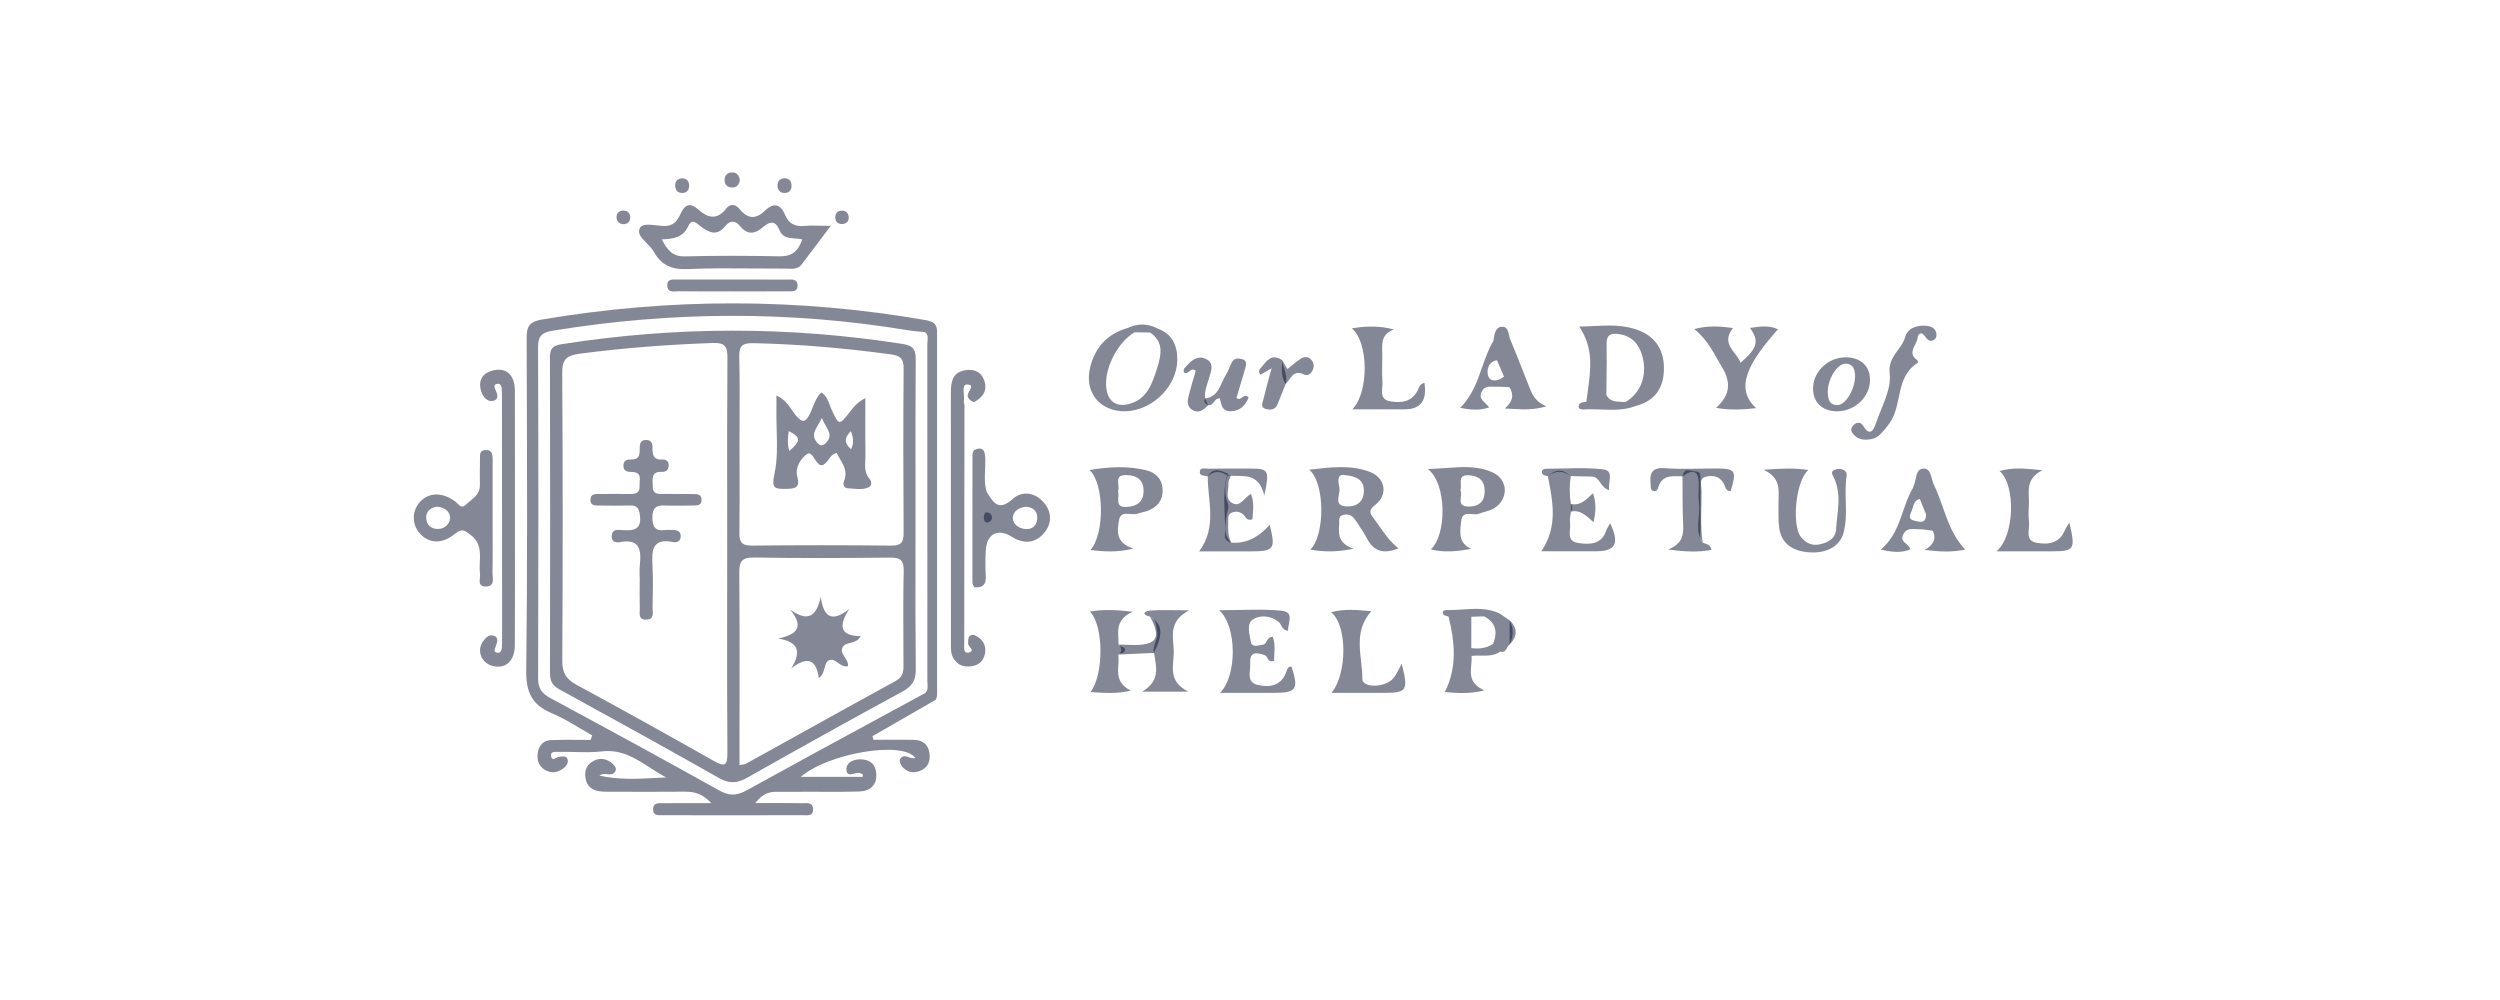 <svg width="145" height="58" viewBox="0 0 145 58" fill="none" xmlns="http://www.w3.org/2000/svg">
<path d="M29.866 30.01C29.866 32.482 29.874 34.953 29.86 37.425C29.854 38.359 29.304 38.831 28.538 38.615C27.912 38.438 27.643 37.734 28.007 37.212C28.152 37.004 28.35 36.792 28.614 36.864C28.952 36.958 28.838 37.247 28.758 37.474C28.706 37.62 28.596 37.793 28.8 37.851C29.043 37.918 29.105 37.708 29.112 37.51C29.122 37.171 29.123 36.831 29.123 36.491C29.121 32.042 29.117 27.593 29.114 23.143C29.114 22.927 29.114 22.71 29.096 22.495C29.085 22.367 29.016 22.247 28.868 22.258C28.65 22.276 28.649 22.405 28.726 22.578C28.837 22.831 28.979 23.165 28.596 23.249C28.264 23.322 28.021 23.026 27.918 22.724C27.728 22.173 27.912 21.71 28.461 21.524C29.003 21.34 29.539 21.442 29.769 22.054C29.874 22.331 29.863 22.659 29.863 22.965C29.87 25.313 29.867 27.662 29.867 30.01H29.866Z" fill="#08102E" fill-opacity="0.5"/>
<path d="M70.716 35.393C72.039 35.393 73.204 35.307 74.349 35.424C75.106 35.501 74.681 36.144 74.711 36.589C74.325 36.54 74.34 36.207 74.156 36.063C73.693 35.701 73.094 35.658 72.677 35.921C72.272 36.176 72.478 36.79 72.548 37.221C72.608 37.587 72.992 37.426 73.252 37.39C73.513 37.352 73.452 36.934 73.819 36.937C73.998 37.405 73.891 37.877 73.898 38.332C73.498 38.452 73.552 38.074 73.369 38.007C72.913 37.841 72.467 37.756 72.514 38.468C72.544 38.918 72.253 39.561 72.946 39.724C73.603 39.879 74.261 39.806 74.582 39.04C74.647 38.884 74.65 38.66 74.904 38.656C75.337 39.973 75.199 40.185 73.904 40.186C72.898 40.186 71.89 40.186 70.763 40.186C71.756 39.2 71.755 36.334 70.714 35.394L70.716 35.393Z" fill="#08102E" fill-opacity="0.5"/>
<path d="M98.266 19.088C99.071 18.869 99.754 18.922 100.513 19.026C99.782 19.951 100.71 20.386 100.952 21.039C101.932 20.2 102.052 19.781 101.498 19.019C102.063 18.94 102.581 18.847 103.121 19.099C101.507 20.921 100.53 22.472 101.855 23.672C101.069 23.761 100.33 23.796 99.532 23.656C100.331 22.933 100.432 22.212 99.876 21.293C99.42 20.54 99.067 19.717 98.266 19.088Z" fill="#08102E" fill-opacity="0.5"/>
<path d="M102.287 27.245C103.309 27.179 104.057 27.125 104.884 27.263C104.151 27.883 103.91 30.423 104.448 31.136C104.708 31.48 105.07 31.66 105.503 31.581C105.987 31.492 106.455 31.25 106.488 30.733C106.555 29.685 106.859 28.607 106.31 27.597C106.169 27.337 106.337 27.264 106.493 27.22C106.809 27.132 107.15 27.298 107.105 27.584C106.934 28.689 107.217 29.818 106.925 30.901C106.71 31.699 105.927 32.108 104.921 32.034C103.934 31.961 103.328 31.501 103.2 30.652C103.131 30.198 103.162 29.729 103.153 29.266C103.138 28.543 103.374 27.748 102.287 27.245Z" fill="#08102E" fill-opacity="0.5"/>
<path d="M120.021 30.31C120.391 31.876 120.32 31.976 118.985 31.977C117.983 31.977 116.981 31.977 115.797 31.977C116.865 31.076 116.913 28.111 115.976 27.322C116.765 27.093 117.486 27.173 118.457 27.275C117.429 27.791 117.707 28.567 117.676 29.257C117.661 29.595 117.636 29.939 117.683 30.272C117.745 30.707 117.396 31.359 118.143 31.486C118.808 31.6 119.455 31.511 119.762 30.752C119.806 30.643 119.882 30.546 120.02 30.311L120.021 30.31Z" fill="#08102E" fill-opacity="0.5"/>
<path d="M81.3 38.494C81.693 40.068 81.609 40.185 80.235 40.186C79.253 40.186 78.27 40.186 77.225 40.186C78.154 39.077 78.146 36.234 77.202 35.509C78.002 35.292 78.74 35.384 79.539 35.448C78.431 36.677 79.024 38.078 79.015 39.38C79.011 39.914 80.353 39.899 80.82 39.333C80.992 39.126 81.094 38.862 81.301 38.494H81.3Z" fill="#08102E" fill-opacity="0.5"/>
<path d="M91.114 29.674C91.094 29.888 91.031 30.108 91.061 30.314C91.126 30.75 90.798 31.4 91.564 31.5C92.219 31.587 92.891 31.587 93.163 30.77C93.208 30.635 93.3 30.514 93.391 30.349C93.947 31.546 93.706 31.974 92.538 31.975C91.498 31.976 90.458 31.975 89.394 31.975C90.384 30.519 90.054 29.066 89.776 27.618C90.227 27.197 90.642 27.195 91.107 27.611C91.022 28.15 91.021 28.689 91.11 29.227C91.213 29.374 91.213 29.522 91.115 29.673L91.114 29.674Z" fill="#08102E" fill-opacity="0.5"/>
<path d="M82.615 22.203C82.781 23.228 82.399 23.74 81.471 23.74C80.502 23.74 79.534 23.74 78.435 23.74C79.406 22.762 79.387 19.845 78.405 19.046C79.283 18.898 80.032 18.894 80.848 19.109C80.067 19.387 80.163 19.995 80.171 20.572C80.178 21.095 80.145 21.62 80.181 22.141C80.21 22.561 79.955 23.164 80.633 23.278C81.254 23.382 81.882 23.325 82.226 22.643C82.304 22.488 82.323 22.282 82.617 22.202L82.615 22.203Z" fill="#08102E" fill-opacity="0.5"/>
<path d="M108.263 25.501C108.007 25.508 107.774 25.456 107.578 25.273C107.405 25.111 107.283 24.928 107.455 24.712C107.644 24.478 107.905 24.433 108.07 24.705C108.431 25.301 108.648 25.006 108.788 24.591C109.109 23.625 109.709 22.609 109.602 21.68C109.485 20.655 110.302 20.291 110.502 19.542C110.639 19.031 111.23 18.814 111.816 18.907C112.037 18.942 112.23 19.042 112.297 19.286C112.341 19.449 112.313 19.616 112.177 19.703C111.937 19.858 111.785 19.709 111.649 19.509C111.451 19.215 111.251 19.325 111.222 19.593C111.177 20.017 110.59 20.445 111.193 20.885C111.229 20.911 111.249 21.031 111.236 21.039C109.927 21.841 110.35 23.443 109.619 24.508C109.445 24.759 109.246 24.998 109.029 25.213C108.825 25.415 108.55 25.488 108.262 25.501H108.263Z" fill="#08102E" fill-opacity="0.5"/>
<path d="M71.414 31.473C72.233 31.543 72.975 31.198 73.641 30.439C73.998 31.846 73.903 31.978 72.529 31.98C71.553 31.98 70.577 31.98 69.551 31.98C70.611 30.547 70.042 29.059 70.05 27.633C70.373 27.074 70.802 27.296 71.227 27.471C71.066 28.033 70.978 28.607 71.202 29.161C71.312 29.43 71.175 29.618 71.15 29.845C71.088 30.401 70.897 31.002 71.414 31.472V31.473Z" fill="#08102E" fill-opacity="0.5"/>
<path d="M64.859 37.963C64.965 38.668 64.503 39.521 65.588 40.057C64.703 40.264 63.991 40.18 63.253 40.141C64.026 39.1 64.023 36.313 63.219 35.472C63.977 35.336 64.681 35.366 65.695 35.477C64.612 35.98 64.883 36.72 64.876 37.383C64.946 37.556 65.25 37.48 65.251 37.688C65.251 37.918 64.976 37.848 64.859 37.964V37.963Z" fill="#08102E" fill-opacity="0.5"/>
<path d="M66.698 35.762C66.156 35.635 66.389 35.44 66.704 35.414C67.345 35.361 67.994 35.398 68.971 35.398C67.737 36.047 68.056 36.956 68.079 37.746C68.103 38.539 67.666 39.492 68.924 40.115H66.246C67.314 39.491 67.067 38.669 66.931 37.87C66.825 37.425 67.212 37.056 67.108 36.594C67.036 36.271 67.083 35.921 66.699 35.761L66.698 35.762Z" fill="#08102E" fill-opacity="0.5"/>
<path d="M98.758 31.475C98.941 31.561 99.194 31.549 99.266 31.891C98.509 32.036 97.771 32.006 96.756 31.873C97.606 31.523 97.652 31 97.623 30.405C97.576 29.481 97.594 28.553 97.585 27.627C97.674 27.067 98.1 27.345 98.373 27.348C98.662 27.35 98.626 27.635 98.626 27.844C98.627 28.762 98.614 29.681 98.634 30.599C98.64 30.891 98.51 31.213 98.757 31.474L98.758 31.475Z" fill="#08102E" fill-opacity="0.5"/>
<path d="M42.416 16.899C41.396 16.899 40.375 16.906 39.355 16.894C39.102 16.892 38.736 17.003 38.705 16.584C38.673 16.152 39.032 16.214 39.297 16.214C41.43 16.209 43.565 16.209 45.698 16.215C45.932 16.215 46.24 16.17 46.258 16.529C46.278 16.965 45.923 16.893 45.662 16.895C44.58 16.905 43.498 16.899 42.415 16.9L42.416 16.899Z" fill="#08102E" fill-opacity="0.5"/>
<path d="M69.897 23.111C70.706 23.011 70.771 22.256 71.103 21.74C71.252 21.51 71.322 21.232 71.459 20.994C71.585 20.773 71.814 20.77 72.033 20.827C72.331 20.904 72.29 21.132 72.229 21.346C72.061 21.931 71.884 22.513 71.715 23.08C72.016 23.317 72.109 22.74 72.421 23.056C72.236 23.503 71.939 23.84 71.379 23.852C70.876 23.864 70.833 23.458 70.753 23.103C70.424 23.08 70.401 23.55 70.07 23.503C69.904 23.42 69.783 23.317 69.898 23.111H69.897Z" fill="#08102E" fill-opacity="0.5"/>
<path d="M98.757 31.475C98.255 30.757 98.637 29.951 98.536 29.191C98.488 28.833 98.524 28.463 98.528 28.097C98.537 27.293 98.2 27.182 97.584 27.627C96.992 27.61 96.371 27.527 96.167 28.313C96.136 28.434 96.037 28.519 95.887 28.473C95.73 28.426 95.753 28.285 95.742 28.172C95.677 27.561 95.704 27.089 96.57 27.155C97.554 27.229 98.548 27.171 99.538 27.172C100.664 27.173 100.739 27.291 100.378 28.485C100.078 28.495 100.077 28.221 99.983 28.051C99.746 27.622 99.355 27.548 98.947 27.648C98.516 27.753 98.685 28.157 98.69 28.429C98.703 29.444 98.595 30.462 98.757 31.474V31.475Z" fill="#08102E" fill-opacity="0.5"/>
<path d="M69.897 23.111C69.955 23.242 70.012 23.372 70.07 23.503C69.803 23.785 69.499 24.02 69.117 23.749C68.78 23.509 68.899 23.139 68.98 22.813C69.091 22.372 69.23 21.936 69.354 21.507C69.038 21.255 68.945 21.767 68.679 21.61C68.58 21.407 68.769 21.288 68.875 21.168C69.18 20.818 69.569 20.594 70.011 20.86C70.418 21.103 70.246 21.497 70.147 21.856C70.033 22.267 69.844 22.666 69.895 23.111H69.897Z" fill="#08102E" fill-opacity="0.5"/>
<path d="M74.567 22.273C74.409 22.669 74.255 23.066 74.092 23.459C73.954 23.788 73.665 23.794 73.393 23.711C73.088 23.618 73.231 23.357 73.275 23.171C73.406 22.62 73.561 22.074 73.751 21.363C73.421 21.554 73.26 21.647 73.108 21.734C72.977 21.574 73.032 21.453 73.108 21.364C73.437 20.98 73.721 20.462 74.362 20.884C74.413 21.349 74.709 21.779 74.566 22.273H74.567Z" fill="#08102E" fill-opacity="0.5"/>
<path d="M71.413 31.473C71.218 31.421 71.032 31.295 71.043 31.106C71.113 29.93 70.848 28.742 71.172 27.576C71.247 27.526 71.318 27.533 71.383 27.595C71.336 27.74 71.24 27.888 71.25 28.027C71.28 28.41 71.037 28.892 71.429 29.152C71.918 29.476 72.143 28.873 72.556 28.643C72.77 29.189 72.665 29.668 72.641 30.122C72.279 30.225 72.251 29.974 72.129 29.86C71.926 29.669 71.689 29.633 71.444 29.733C71.189 29.837 71.242 30.087 71.237 30.297C71.227 30.699 71.219 31.102 71.413 31.474V31.473Z" fill="#08102E" fill-opacity="0.5"/>
<path d="M71.383 27.595C71.313 27.589 71.243 27.583 71.173 27.576C70.784 27.307 70.408 27.297 70.05 27.633C69.881 27.582 69.603 27.614 69.59 27.413C69.567 27.068 69.891 27.189 70.069 27.186C70.899 27.168 71.73 27.175 72.561 27.177C73.577 27.18 73.641 27.274 73.329 28.742C73.01 27.407 72.143 27.637 71.383 27.594V27.595Z" fill="#08102E" fill-opacity="0.5"/>
<path d="M66.698 35.762C67.427 36.198 67.486 36.729 66.932 37.87C66.241 37.901 65.55 37.932 64.859 37.963C65.126 37.777 65.051 37.58 64.877 37.382C65.183 37.392 65.489 37.409 65.796 37.409C67.111 37.414 67.362 36.954 66.698 35.761V35.762Z" fill="#08102E" fill-opacity="0.5"/>
<path d="M91.107 27.612C90.662 27.286 90.219 27.28 89.776 27.619C89.629 27.584 89.443 27.572 89.427 27.387C89.414 27.252 89.545 27.187 89.68 27.187C90.789 27.187 91.908 27.093 93.001 27.226C93.621 27.302 93.269 27.949 93.323 28.424C92.809 28.294 92.81 27.641 92.307 27.639C91.907 27.636 91.507 27.621 91.107 27.612Z" fill="#08102E" fill-opacity="0.5"/>
<path d="M74.567 22.273C74.293 21.84 74.346 21.36 74.363 20.884C74.465 21.055 74.566 21.226 74.67 21.404C74.936 21.196 75.183 20.971 75.461 20.795C75.646 20.678 75.875 20.678 76.047 20.86C76.212 21.032 76.227 21.248 76.139 21.454C76.048 21.666 75.862 21.831 75.633 21.718C75 21.407 74.867 21.987 74.567 22.273Z" fill="#08102E" fill-opacity="0.5"/>
<path d="M91.114 29.674C91.112 29.526 91.111 29.378 91.108 29.228C91.647 29.351 91.991 28.997 92.392 28.603C92.592 29.195 92.561 29.675 92.422 30.285C91.996 29.896 91.645 29.551 91.114 29.674Z" fill="#08102E" fill-opacity="0.5"/>
<path d="M42.913 10.437C42.882 10.676 42.764 10.854 42.513 10.873C42.219 10.895 42.024 10.735 42.026 10.443C42.029 10.158 42.21 9.982 42.508 10.002C42.763 10.018 42.871 10.205 42.914 10.437H42.913Z" fill="#08102E" fill-opacity="0.5"/>
<path d="M39.972 10.749C39.972 10.997 39.853 11.174 39.607 11.19C39.312 11.21 39.155 11.027 39.16 10.738C39.165 10.486 39.324 10.346 39.572 10.345C39.827 10.345 39.955 10.499 39.973 10.747L39.972 10.749Z" fill="#08102E" fill-opacity="0.5"/>
<path d="M45.493 10.335C45.729 10.344 45.891 10.466 45.908 10.719C45.928 11.008 45.786 11.2 45.483 11.192C45.231 11.185 45.098 11.011 45.096 10.766C45.092 10.519 45.222 10.366 45.493 10.335Z" fill="#08102E" fill-opacity="0.5"/>
<path d="M36.224 13C35.953 13.011 35.79 12.89 35.763 12.65C35.735 12.411 35.858 12.241 36.111 12.215C36.358 12.191 36.523 12.321 36.55 12.562C36.576 12.803 36.45 12.959 36.222 13H36.224Z" fill="#08102E" fill-opacity="0.5"/>
<path d="M48.854 12.996C48.598 12.993 48.448 12.871 48.447 12.607C48.447 12.398 48.552 12.246 48.763 12.221C49.012 12.191 49.19 12.308 49.222 12.565C49.255 12.823 49.113 12.966 48.854 12.997V12.996Z" fill="#08102E" fill-opacity="0.5"/>
<path d="M87.559 37.38C87.559 36.913 87.559 36.446 87.559 35.978C88.036 36.445 88.016 36.913 87.559 37.38Z" fill="#08102E" fill-opacity="0.5"/>
<path fill-rule="evenodd" clip-rule="evenodd" d="M55.967 22.925C55.958 22.923 55.952 22.924 55.951 22.925C55.95 22.927 55.954 22.928 55.967 22.925Z" fill="#08102E" fill-opacity="0.5"/>
<path d="M55.936 25.817L55.939 23.513C55.935 23.485 55.928 23.456 55.922 23.427C55.908 23.365 55.894 23.302 55.904 23.244C55.923 23.135 55.913 22.994 55.902 22.855C55.88 22.569 55.859 22.29 56.093 22.3C56.424 22.314 56.338 22.471 56.237 22.654C56.162 22.791 56.079 22.942 56.154 23.061C56.247 23.207 56.345 23.277 56.491 23.322L56.488 23.326L56.493 23.324C57.018 23.041 57.3 22.639 57.073 22.033C56.895 21.555 56.495 21.401 56.022 21.468C55.191 21.585 55.15 22.211 55.15 22.862C55.151 25.257 55.151 27.652 55.151 30.047C55.151 32.442 55.151 34.837 55.153 37.232C55.153 37.275 55.152 37.317 55.152 37.359C55.148 37.653 55.144 37.946 55.323 38.218C55.581 38.61 55.946 38.707 56.373 38.638C56.782 38.572 57.048 38.324 57.125 37.918C57.2 37.523 57.078 37.182 56.731 36.952C56.577 36.849 56.377 36.744 56.228 36.907C56.156 36.986 56.154 37.142 56.152 37.276C56.152 37.296 56.152 37.314 56.151 37.332C56.15 37.398 56.206 37.468 56.262 37.537C56.356 37.655 56.447 37.767 56.224 37.836C55.902 37.935 55.913 37.648 55.922 37.424C55.924 37.389 55.925 37.355 55.925 37.325C55.926 33.489 55.931 29.653 55.936 25.817Z" fill="#08102E" fill-opacity="0.5"/>
<path d="M57.19 29.707C57.415 29.735 57.522 29.829 57.534 29.997C57.545 30.174 57.43 30.282 57.271 30.303C57.121 30.322 57.075 30.19 57.064 30.068C57.05 29.916 57.08 29.779 57.19 29.707Z" fill="#08102E" fill-opacity="0.5"/>
<path fill-rule="evenodd" clip-rule="evenodd" d="M92.012 23.303C92.036 23.085 92.066 22.867 92.096 22.648C92.265 21.422 92.436 20.181 91.595 18.941C91.858 18.938 92.124 18.925 92.389 18.912C93.3 18.867 94.219 18.821 95.108 19.186C96.062 19.578 96.519 20.361 96.508 21.389C96.497 22.497 95.997 23.254 94.882 23.54L94.879 23.54L94.882 23.541C94.225 23.802 93.548 23.777 92.871 23.752H92.871H92.871H92.871C92.541 23.739 92.212 23.727 91.885 23.748C91.74 23.757 91.528 23.742 91.564 23.541C91.599 23.34 91.813 23.321 91.995 23.306L92.012 23.304V23.303ZM92.921 23.582C92.887 23.588 92.852 23.595 92.817 23.602C92.854 23.601 92.889 23.595 92.921 23.582ZM93.981 23.304C94.075 23.309 94.169 23.314 94.259 23.328L94.26 23.327C95.191 22.8 95.581 21.701 95.232 20.569C95.023 19.892 94.597 19.468 93.861 19.372C93.391 19.311 93.174 19.441 93.183 19.951C93.196 20.645 93.187 21.338 93.179 22.032C93.175 22.324 93.171 22.617 93.169 22.909C93.352 23.269 93.666 23.287 93.981 23.304Z" fill="#08102E" fill-opacity="0.5"/>
<path fill-rule="evenodd" clip-rule="evenodd" d="M111.85 30.747C111.933 30.76 112.017 30.772 112.1 30.781L112.103 30.784C112.304 31.212 112.196 31.566 111.636 31.895C112.53 32.004 113.216 32.037 113.981 31.876C113.292 31.152 112.987 30.284 112.685 29.426L112.685 29.426C112.53 28.987 112.376 28.55 112.172 28.136C112.122 28.033 112.088 27.907 112.054 27.78C111.973 27.481 111.892 27.18 111.591 27.177C111.236 27.174 111.172 27.476 111.107 27.78C111.076 27.924 111.045 28.069 110.984 28.182C110.975 28.199 110.974 28.22 110.973 28.241L110.973 28.241C110.972 28.252 110.972 28.263 110.97 28.273V28.272C110.707 28.698 110.545 29.172 110.38 29.651C110.107 30.446 109.83 31.254 109.084 31.876C109.754 32.027 110.27 32.081 110.8 31.863C110.768 31.724 110.661 31.633 110.557 31.545C110.397 31.409 110.245 31.28 110.39 30.992C110.56 30.655 110.825 30.672 111.086 30.689L111.086 30.689L111.086 30.689C111.151 30.693 111.216 30.697 111.279 30.696C111.469 30.692 111.66 30.72 111.85 30.747L111.85 30.747ZM111.081 30.21C111.35 30.281 111.719 30.379 111.711 29.833L111.71 29.831C111.589 29.534 111.468 29.236 111.348 28.937C111.071 28.997 111.007 29.216 110.945 29.425C110.93 29.478 110.914 29.53 110.896 29.579C110.885 29.607 110.872 29.637 110.859 29.669C110.775 29.864 110.669 30.111 110.989 30.187C111.018 30.193 111.049 30.201 111.081 30.21Z" fill="#08102E" fill-opacity="0.5"/>
<path fill-rule="evenodd" clip-rule="evenodd" d="M86.956 35.569L86.954 35.568C86.248 35.251 85.518 35.3 84.788 35.351C84.48 35.372 84.173 35.393 83.867 35.386C83.747 35.384 83.617 35.496 83.71 35.631C83.747 35.684 83.828 35.706 83.909 35.729L83.91 35.729C83.947 35.74 83.984 35.75 84.017 35.763C84.378 37.23 84.532 38.682 83.801 40.137L83.819 40.138C84.458 40.197 85.18 40.262 86.101 40.044C85.228 39.663 85.281 39.096 85.333 38.546C85.349 38.374 85.365 38.204 85.353 38.041L85.354 38.04L85.354 38.041C85.532 38.018 85.714 38.021 85.896 38.024C86.28 38.031 86.663 38.038 87.01 37.797L87.014 37.795C87.249 37.858 87.328 37.717 87.408 37.576C87.45 37.501 87.492 37.426 87.557 37.382C87.793 36.914 87.798 36.446 87.557 35.979C87.356 35.842 87.156 35.705 86.955 35.568L86.956 35.569ZM85.335 37.589C85.782 37.653 86.206 37.595 86.596 37.353C86.873 36.671 86.776 36.112 86.073 35.747C85.948 35.751 85.823 35.756 85.698 35.76C85.578 35.764 85.457 35.769 85.337 35.773C85.337 36.075 85.337 36.378 85.336 36.681C85.335 36.983 85.335 37.286 85.335 37.589Z" fill="#08102E" fill-opacity="0.5"/>
<path fill-rule="evenodd" clip-rule="evenodd" d="M87.312 22.443C87.388 22.447 87.464 22.452 87.54 22.455C87.823 22.882 87.757 23.282 87.276 23.695C87.44 23.7 87.598 23.709 87.753 23.717C88.388 23.752 88.967 23.783 89.692 23.564C89.028 23.3 88.856 22.854 88.688 22.422C88.669 22.371 88.649 22.32 88.629 22.27C88.506 21.966 88.386 21.661 88.266 21.357C88.048 20.802 87.83 20.248 87.598 19.7C87.566 19.626 87.546 19.537 87.526 19.446C87.467 19.187 87.405 18.916 87.075 18.954C86.729 18.994 86.672 19.387 86.626 19.714L86.617 19.774C86.331 20.249 86.149 20.772 85.964 21.301C85.677 22.126 85.385 22.965 84.688 23.655C85.308 23.774 85.803 23.817 86.371 23.631C86.304 23.534 86.22 23.455 86.141 23.379C85.951 23.2 85.788 23.044 85.928 22.74C86.082 22.407 86.343 22.418 86.603 22.428C86.672 22.431 86.74 22.434 86.806 22.431C86.973 22.423 87.143 22.433 87.312 22.443ZM86.326 21.838C86.464 22.177 86.921 22.105 87.233 21.839C87.165 21.681 87.097 21.524 87.029 21.366C86.961 21.208 86.892 21.05 86.824 20.892C86.262 21 86.214 21.559 86.326 21.838Z" fill="#08102E" fill-opacity="0.5"/>
<path fill-rule="evenodd" clip-rule="evenodd" d="M65.807 19.271L65.807 19.272L65.865 19.273C65.994 19.274 66.124 19.276 66.253 19.278C66.384 19.28 66.515 19.282 66.646 19.283L66.699 19.284L66.7 19.284C67.528 19.833 67.347 20.603 67.115 21.348C66.83 22.266 66.508 23.209 65.407 23.449C64.723 23.597 64.276 23.27 64.171 22.552C64.009 21.438 64.794 19.868 65.807 19.271ZM65.384 19.032L65.383 19.032C64.204 19.369 63.499 20.177 63.224 21.33C62.908 22.655 63.676 23.717 64.968 23.842C66.632 24.003 68.292 22.501 68.283 20.835C68.278 19.994 67.963 19.346 67.116 19.046V19.047L67.113 19.045L67.115 19.045C66.539 18.742 65.962 18.76 65.382 19.031L65.384 19.032ZM106.579 23.855C105.707 23.87 105.148 23.343 105.158 22.515C105.168 21.549 106.024 20.734 107.036 20.725C107.879 20.717 108.43 21.199 108.46 21.969C108.498 22.968 107.631 23.836 106.579 23.855ZM85.333 31.837C84.522 31.974 83.779 32.066 82.989 31.862C83.915 31.042 83.926 28.028 82.811 27.202C83.168 27.193 83.51 27.169 83.842 27.145L83.842 27.145C84.834 27.073 85.723 27.01 86.583 27.405C87.492 27.823 87.504 28.969 86.646 29.487C86.492 29.579 86.314 29.63 86.135 29.681L86.135 29.681L86.135 29.681L86.135 29.681L86.135 29.681L86.135 29.681L86.135 29.681L86.135 29.681C86.016 29.715 85.897 29.748 85.784 29.795C85.668 29.843 85.522 29.829 85.376 29.817C85.085 29.79 84.795 29.765 84.748 30.226C84.743 30.269 84.738 30.312 84.733 30.356C84.671 30.909 84.604 31.506 85.334 31.837H85.333ZM78.513 31.822L78.511 31.823C77.623 31.527 77.622 30.986 77.674 30.428C77.679 30.381 77.677 30.331 77.675 30.28C77.668 30.114 77.661 29.944 77.874 29.875C78.173 29.779 78.427 29.887 78.599 30.144C78.641 30.208 78.684 30.272 78.727 30.335C78.926 30.63 79.124 30.925 79.287 31.238C79.687 32.007 80.266 32.139 81.119 31.806C80.638 31.436 80.329 30.991 80.026 30.554C79.926 30.41 79.826 30.266 79.721 30.127L79.692 30.088C79.463 29.786 79.334 29.616 79.774 29.274C80.522 28.692 80.35 27.709 79.449 27.368C78.357 26.955 77.222 27.09 75.969 27.239L75.933 27.243C76.865 28.007 76.856 31.058 75.998 31.878C76.79 32.014 77.518 32.03 78.511 31.823L78.513 31.823V31.822ZM63.194 27.259L63.192 27.259L63.193 27.258L63.194 27.259ZM63.194 27.259C64.343 27.07 65.435 27.012 66.509 27.283C67.037 27.417 67.418 27.791 67.433 28.413C67.448 29.022 67.129 29.393 66.601 29.614C66.497 29.658 66.386 29.683 66.274 29.709L66.274 29.709C66.174 29.732 66.075 29.754 65.981 29.79C65.857 29.837 65.704 29.824 65.552 29.81C65.259 29.785 64.97 29.759 64.902 30.169L64.9 30.183C64.801 30.785 64.685 31.487 65.737 31.815C64.767 32.058 64.028 31.988 63.243 31.901C64.073 30.993 64.058 28.052 63.194 27.259ZM79.104 28.459C79.103 27.841 78.705 27.618 77.945 27.548C77.533 27.5 77.619 27.948 77.679 28.257L77.687 28.299C77.708 28.41 77.683 28.545 77.656 28.681C77.595 29.005 77.531 29.338 78.085 29.372C78.655 29.406 79.104 29.128 79.104 28.459ZM84.702 28.433C84.74 28.329 84.733 28.202 84.726 28.079C84.711 27.799 84.696 27.532 85.206 27.566C85.783 27.605 86.113 27.867 86.11 28.494C86.108 29.14 85.729 29.386 85.174 29.382C84.664 29.378 84.697 29.1 84.729 28.824C84.746 28.68 84.763 28.536 84.702 28.433ZM64.863 28.103C64.878 28.241 64.894 28.38 64.842 28.484H64.843C64.88 28.59 64.871 28.72 64.863 28.85C64.842 29.148 64.822 29.44 65.373 29.402C65.925 29.363 66.315 29.126 66.327 28.502C66.339 27.828 65.938 27.57 65.336 27.553C64.802 27.54 64.833 27.821 64.863 28.103ZM106.583 23.495C107.063 23.479 107.616 22.55 107.595 21.734C107.568 21.461 107.516 21.117 107.066 21.092C106.556 21.063 105.959 22.047 106.012 22.824C106.036 23.18 106.124 23.51 106.583 23.495Z" fill="#08102E" fill-opacity="0.5"/>
<path fill-rule="evenodd" clip-rule="evenodd" d="M47.614 13.856C47.793 13.617 47.982 13.367 48.184 13.098C47.957 13.098 47.758 13.094 47.576 13.091C47.217 13.085 46.93 13.079 46.647 13.106C46.11 13.155 45.748 12.969 45.541 12.476C45.27 11.829 44.877 11.729 44.363 12.224C43.835 12.732 43.361 12.705 42.896 12.127C42.665 11.839 42.359 11.788 42.112 12.105C41.577 12.792 41.033 12.632 40.488 12.146C39.984 11.697 39.7 11.904 39.46 12.427C39.289 12.798 39.071 13.104 38.568 13.108C38.423 13.11 38.256 13.09 38.087 13.071C37.661 13.021 37.222 12.97 37.1 13.248C36.965 13.557 37.232 13.826 37.508 14.104C37.661 14.257 37.816 14.414 37.909 14.582C38.341 15.366 38.948 15.649 39.878 15.607C41.177 15.548 42.478 15.56 43.78 15.571C44.37 15.576 44.959 15.581 45.549 15.579C45.605 15.579 45.662 15.581 45.72 15.584C46.003 15.594 46.291 15.605 46.496 15.336C46.855 14.865 47.211 14.392 47.614 13.856ZM52.435 41.644C53.045 41.293 53.656 40.942 54.267 40.591L54.269 40.59C54.33 40.479 54.35 40.361 54.35 40.234L54.35 33.294C54.35 28.667 54.35 24.04 54.35 19.413L54.35 19.371C54.351 19.105 54.352 18.841 54.072 18.681C54.035 18.67 53.997 18.656 53.959 18.643C53.88 18.615 53.801 18.586 53.719 18.572C46.289 17.277 38.857 17.274 31.418 18.536C30.694 18.659 30.543 18.947 30.545 19.617L30.551 21.419V21.419V21.419V21.419V21.419V21.419V21.419V21.419V21.419V21.419V21.419C30.572 27.246 30.593 33.073 30.522 38.9C30.507 40.163 30.861 40.887 32.007 41.367C32.572 41.603 33.103 41.919 33.634 42.236C33.871 42.377 34.109 42.518 34.349 42.653C34.334 42.696 34.319 42.74 34.303 42.784L34.303 42.784C34.288 42.828 34.273 42.872 34.257 42.916C34.033 42.916 33.809 42.914 33.584 42.912L33.584 42.912C33.041 42.908 32.498 42.903 31.956 42.925C31.543 42.941 31.269 43.209 31.199 43.621C31.126 44.044 31.216 44.429 31.623 44.663C31.987 44.871 32.342 44.812 32.668 44.571C32.852 44.434 32.995 44.228 32.911 44.014C32.845 43.84 32.653 43.865 32.485 43.887L32.445 43.892L32.416 43.895C32.368 43.9 32.313 43.929 32.258 43.959C32.138 44.023 32.019 44.087 31.97 43.889C31.898 43.597 32.141 43.602 32.337 43.606H32.337H32.337H32.337H32.337C32.364 43.606 32.39 43.607 32.414 43.607C32.697 43.603 32.982 43.61 33.267 43.616H33.267H33.267H33.267H33.267H33.267H33.267H33.267H33.267H33.267H33.267C33.822 43.629 34.377 43.642 34.923 43.58C36.05 43.453 36.874 43.988 37.703 44.526L37.703 44.526L37.703 44.526L37.703 44.526C38.009 44.724 38.316 44.923 38.639 45.089C38.453 45.098 38.267 45.108 38.083 45.118C36.963 45.178 35.859 45.238 34.769 44.985C34.907 44.87 35.069 44.886 35.223 44.902C35.404 44.919 35.575 44.937 35.688 44.741C35.801 44.546 35.592 44.327 35.413 44.204C35.046 43.95 34.656 43.957 34.291 44.218C34.049 44.39 33.934 44.638 33.944 44.939C33.968 45.717 34.473 45.918 35.134 45.919L35.402 45.92C36.831 45.924 38.261 45.929 39.691 45.917C40.234 45.912 40.718 46.004 41.255 46.581C40.954 46.581 40.667 46.581 40.391 46.58L40.387 46.58C39.7 46.579 39.075 46.578 38.45 46.585C38.427 46.585 38.403 46.585 38.378 46.584C38.156 46.583 37.905 46.581 37.881 46.898C37.851 47.293 38.134 47.288 38.385 47.283C38.412 47.283 38.438 47.282 38.464 47.282C41.161 47.287 43.859 47.288 46.557 47.281C46.59 47.281 46.625 47.282 46.661 47.284C46.902 47.293 47.175 47.303 47.158 46.92C47.141 46.562 46.88 46.572 46.645 46.582L46.645 46.582C46.603 46.583 46.561 46.585 46.522 46.585C45.914 46.576 45.306 46.577 44.643 46.579C44.373 46.579 44.094 46.58 43.803 46.58C44.199 46.067 44.572 45.922 45.025 45.924C45.466 45.925 45.908 45.924 46.349 45.923H46.35H46.35H46.35H46.351H46.351H46.351H46.352H46.352H46.352H46.353L46.636 45.922L46.885 45.921C47.173 45.921 47.461 45.922 47.748 45.923H47.748C48.453 45.926 49.157 45.929 49.861 45.904C50.471 45.882 50.86 45.534 50.825 44.895C50.793 44.305 50.423 44.019 49.829 44.041C49.445 44.056 49.082 44.263 49.09 44.611C49.098 44.985 49.322 44.926 49.544 44.867C49.634 44.844 49.723 44.821 49.798 44.825C49.854 44.828 49.909 44.852 49.964 44.876C49.988 44.886 50.012 44.897 50.036 44.905C50.037 44.957 50.038 45.009 50.038 45.06H46.443C48.023 43.687 52.356 42.944 53.091 43.961C52.972 44.008 52.842 43.963 52.715 43.919C52.522 43.853 52.335 43.789 52.198 44.044C52.148 44.138 52.236 44.355 52.324 44.461C52.589 44.774 52.938 44.866 53.33 44.723C53.815 44.544 53.975 44.165 53.91 43.687C53.842 43.185 53.518 42.923 53.022 42.912C52.465 42.901 51.909 42.903 51.352 42.906H51.352H51.352H51.351H51.351H51.351H51.351H51.351H51.351H51.351H51.351C51.119 42.907 50.886 42.908 50.654 42.908L50.605 42.696C51.215 42.345 51.825 41.995 52.435 41.644ZM28.573 30.98V30.98C28.576 31.728 28.578 32.477 28.566 33.224C28.565 33.283 28.57 33.348 28.576 33.414C28.599 33.694 28.624 34.004 28.204 34.019C27.78 34.034 27.807 33.764 27.833 33.506C27.842 33.417 27.851 33.329 27.84 33.255C27.811 33.037 27.82 32.811 27.83 32.585C27.854 32.028 27.878 31.472 27.308 31.033L27.281 31.011C26.967 30.769 26.787 30.63 26.391 30.958C25.637 31.584 24.867 31.528 24.338 30.926C23.869 30.39 23.89 29.59 24.387 29.08C24.906 28.547 25.661 28.547 26.396 29.08C26.44 29.112 26.482 29.155 26.525 29.199C26.661 29.337 26.802 29.48 27.004 29.287C27.08 29.213 27.165 29.144 27.25 29.075L27.25 29.075C27.544 28.837 27.842 28.594 27.835 28.136C27.827 27.643 27.828 27.15 27.839 26.658C27.84 26.626 27.839 26.593 27.839 26.56C27.834 26.349 27.829 26.122 28.151 26.102C28.556 26.077 28.573 26.371 28.573 26.663V30.082H28.572C28.572 30.381 28.572 30.68 28.573 30.979V30.979V30.979V30.979V30.979V30.979V30.979V30.979V30.98ZM57.285 28.621L57.27 28.597L57.228 28.532V28.53C57.096 28.098 57.115 27.658 57.135 27.219V27.219V27.219V27.219V27.219V27.219V27.219V27.219V27.219C57.143 27.013 57.152 26.808 57.146 26.603C57.131 26.129 57.016 25.871 56.491 26.105C56.482 26.125 56.473 26.144 56.464 26.163C56.434 26.226 56.404 26.288 56.404 26.364C56.399 27.901 56.4 29.437 56.401 30.974V30.974V30.974V30.974V30.974V30.974V30.974V30.974V30.974C56.401 31.897 56.402 32.819 56.401 33.742C56.401 33.873 56.434 33.981 56.535 34.066C57.008 34.099 57.204 33.892 57.175 33.412C57.145 32.921 57.149 32.427 57.173 31.935C57.222 30.954 57.884 30.621 58.692 31.136C59.346 31.553 60.017 31.531 60.533 30.942C61.009 30.398 61.031 29.734 60.557 29.165C60.047 28.552 59.285 28.447 58.739 28.938C57.939 29.661 57.635 29.178 57.285 28.621ZM51.04 41.62L51.039 41.62L51.039 41.62L51.039 41.62L51.039 41.62L51.039 41.62L51.039 41.62L51.039 41.62L51.039 41.62C48.459 43.018 45.88 44.416 43.313 45.837C42.724 46.164 42.289 46.169 41.7 45.839C38.456 44.026 35.192 42.25 31.921 40.488C31.425 40.222 31.208 39.928 31.211 39.346C31.23 32.949 31.234 26.552 31.207 20.155C31.205 19.475 31.43 19.284 32.08 19.177C38.962 18.054 45.841 18.015 52.722 19.164C52.932 19.199 53.145 19.217 53.358 19.235L53.358 19.235L53.358 19.235L53.358 19.235L53.358 19.235L53.358 19.235L53.358 19.235L53.358 19.235L53.358 19.235C53.454 19.243 53.55 19.251 53.646 19.261C53.834 19.406 53.815 19.599 53.796 19.787C53.791 19.842 53.785 19.897 53.785 19.95C53.791 26.463 53.791 32.974 53.786 39.486C53.786 39.54 53.791 39.594 53.795 39.649C53.809 39.838 53.824 40.031 53.67 40.193C52.795 40.668 51.919 41.143 51.044 41.617L51.043 41.618L51.042 41.618L51.042 41.618L51.041 41.619L51.04 41.619L51.04 41.62ZM39.917 13.116C39.636 13.751 39.094 13.861 38.386 13.884H38.385C38.71 14.513 39.009 14.889 39.737 14.87C41.559 14.824 43.383 14.83 45.206 14.867C45.938 14.882 46.306 14.565 46.528 13.881C46.391 13.851 46.25 13.841 46.114 13.832C45.73 13.805 45.375 13.78 45.198 13.325C44.995 12.801 44.649 12.823 44.266 13.161C43.807 13.566 43.366 13.656 42.926 13.117C42.665 12.799 42.353 12.751 42.075 13.104C41.606 13.697 41.147 13.516 40.65 13.138C40.623 13.117 40.594 13.093 40.564 13.069L40.563 13.068L40.563 13.068L40.563 13.068C40.358 12.898 40.105 12.689 39.917 13.116ZM25.328 29.387C25.796 29.419 26.114 29.68 26.106 30.051C26.1 30.353 25.814 30.671 25.427 30.68C25.003 30.69 24.723 30.452 24.72 30.019C24.718 29.62 25.002 29.445 25.327 29.387H25.328ZM60.16 30.055C60.172 29.667 59.953 29.422 59.498 29.392H59.497C59.128 29.429 58.755 29.638 58.745 30.026C58.736 30.413 59.108 30.665 59.507 30.687C59.911 30.709 60.149 30.439 60.16 30.055ZM53.1 29.926C53.1 30.703 53.099 31.481 53.098 32.258C53.094 34.445 53.091 36.631 53.115 38.817C53.122 39.462 52.906 39.803 52.34 40.111C49.322 41.749 46.322 43.422 43.333 45.109C42.763 45.431 42.302 45.465 41.71 45.13C38.642 43.391 35.555 41.687 32.462 39.993C32.055 39.77 31.898 39.515 31.899 39.054C31.912 32.941 31.913 26.828 31.897 20.715C31.896 20.195 32.087 20.041 32.574 19.964C39.173 18.923 45.77 18.917 52.372 19.953C52.974 20.047 53.116 20.285 53.112 20.849C53.094 23.1 53.096 25.352 53.099 27.604V27.604V27.604V27.604V27.604C53.099 28.378 53.1 29.152 53.1 29.926ZM42.175 35.214C42.176 34.202 42.177 33.19 42.177 32.177L42.178 32.176C42.178 31.206 42.177 30.235 42.176 29.265C42.173 26.434 42.171 23.604 42.191 20.773C42.195 20.111 42.073 19.868 41.324 19.894C38.749 19.985 36.19 20.178 33.635 20.512C32.864 20.614 32.602 20.832 32.608 21.641C32.646 27.204 32.641 32.767 32.613 38.329C32.609 39.008 32.828 39.388 33.422 39.71C36.091 41.155 38.744 42.63 41.384 44.125C42.001 44.474 42.195 44.456 42.189 43.673C42.168 40.853 42.171 38.034 42.175 35.214ZM42.891 25.696C42.891 25.223 42.893 24.75 42.896 24.277C42.901 23.083 42.907 21.89 42.876 20.698C42.859 20.025 43.083 19.888 43.728 19.903C46.395 19.965 49.044 20.194 51.686 20.556C52.218 20.63 52.416 20.806 52.411 21.363C52.386 24.543 52.388 27.724 52.41 30.903C52.413 31.454 52.271 31.652 51.686 31.645C48.992 31.616 46.297 31.616 43.601 31.645C43.001 31.652 42.876 31.416 42.883 30.883C42.901 29.605 42.897 28.328 42.894 27.05L42.894 27.047C42.893 26.597 42.891 26.147 42.891 25.696ZM42.891 25.696C42.891 25.696 42.891 25.696 42.891 25.696V25.698C42.891 25.698 42.891 25.697 42.891 25.696ZM42.891 42.517V44.372V44.373C42.964 44.36 43.023 44.352 43.073 44.345C43.157 44.334 43.213 44.326 43.259 44.301C44.16 43.802 45.06 43.303 45.96 42.803C47.955 41.696 49.95 40.589 51.952 39.494C52.361 39.27 52.405 38.968 52.403 38.579C52.402 38.232 52.4 37.886 52.398 37.538C52.391 36.063 52.383 34.588 52.414 33.114C52.426 32.499 52.23 32.334 51.628 32.341C48.994 32.37 46.36 32.381 43.728 32.336C42.986 32.323 42.873 32.607 42.879 33.254C42.9 35.526 42.897 37.798 42.894 40.071C42.892 40.886 42.891 41.702 42.891 42.517Z" fill="#08102E" fill-opacity="0.5"/>
<path d="M37.105 33.697C37.105 33.388 37.077 33.076 37.111 32.772C37.204 31.903 37.115 31.224 35.95 31.444C35.678 31.495 35.445 31.396 35.481 31.049C35.519 30.682 35.816 30.729 36.049 30.744C36.698 30.787 37.242 30.77 37.113 29.857C37.059 29.473 36.934 29.307 36.541 29.319C35.952 29.336 35.364 29.326 34.775 29.321C34.528 29.319 34.236 29.34 34.246 28.976C34.257 28.614 34.556 28.656 34.797 28.653C35.354 28.648 35.912 28.646 36.469 28.653C36.803 28.658 37.121 28.64 37.094 28.191C37.075 27.861 37.277 27.388 36.654 27.375C36.386 27.371 36.146 27.337 36.161 26.986C36.174 26.694 36.377 26.642 36.612 26.648C37.13 26.66 37.104 26.294 37.106 25.948C37.108 25.704 37.175 25.523 37.465 25.518C37.748 25.514 37.849 25.686 37.845 25.93C37.84 26.328 37.855 26.689 38.414 26.653C38.614 26.641 38.777 26.73 38.784 26.968C38.792 27.238 38.643 27.379 38.388 27.367C37.719 27.34 37.866 27.821 37.858 28.197C37.846 28.739 38.259 28.64 38.583 28.646C39.14 28.658 39.698 28.652 40.255 28.654C40.49 28.654 40.695 28.692 40.69 28.998C40.683 29.31 40.458 29.317 40.236 29.319C39.678 29.323 39.12 29.345 38.563 29.319C38.061 29.295 37.842 29.45 37.839 29.995C37.837 30.543 37.987 30.818 38.574 30.742C38.725 30.722 38.883 30.742 39.038 30.743C39.278 30.743 39.476 30.806 39.481 31.092C39.485 31.382 39.278 31.488 39.048 31.441C37.798 31.183 37.799 31.95 37.845 32.825C37.886 33.626 37.865 34.43 37.847 35.232C37.842 35.508 37.985 35.916 37.496 35.938C36.991 35.962 37.116 35.551 37.107 35.271C37.09 34.747 37.102 34.222 37.102 33.697H37.105Z" fill="#08102E" fill-opacity="0.5"/>
<path d="M47.602 34.613C47.767 35.777 48.218 36.133 49.256 35.324C48.627 36.3 48.704 36.884 49.913 36.894C49.673 37.394 49.089 37.188 48.887 37.517C48.636 37.925 49.239 38.19 49.181 38.638C48.738 38.741 48.475 38.171 48.124 38.279C47.731 38.4 47.937 39.011 47.492 39.332C47.346 38.239 46.832 38.036 45.896 38.765C46.492 37.788 46.315 37.215 45.131 37.04C46.162 36.803 46.702 36.426 45.827 35.349C46.901 36.136 47.369 35.7 47.603 34.613H47.602Z" fill="#08102E" fill-opacity="0.5"/>
<path fill-rule="evenodd" clip-rule="evenodd" d="M48.517 26.271C48.283 26.332 48.176 26.484 48.075 26.628C48.033 26.687 47.993 26.744 47.945 26.794C47.776 26.968 47.649 27.091 47.423 26.856C47.367 26.797 47.313 26.713 47.258 26.628C47.122 26.414 46.98 26.193 46.781 26.35C46.425 26.628 46.101 27.125 46.243 27.643C46.429 28.321 46.086 28.345 45.577 28.355C44.893 28.367 44.743 28.296 44.92 27.475C45.095 26.665 45.072 25.812 45.048 24.959C45.038 24.601 45.028 24.243 45.032 23.888C45.035 23.716 45.034 23.544 45.033 23.337V23.337V23.337C45.033 23.219 45.032 23.089 45.032 22.942C45.486 23.138 45.714 23.469 45.927 23.777L45.927 23.777C46.002 23.887 46.076 23.994 46.157 24.092C46.551 24.559 46.733 24.497 46.983 23.985C47.04 23.868 47.088 23.745 47.137 23.622C47.259 23.317 47.382 23.007 47.64 22.764C47.922 22.941 48.025 23.219 48.126 23.492C48.161 23.588 48.196 23.683 48.239 23.773L48.254 23.804C48.458 24.237 48.562 24.457 48.691 24.472C48.823 24.488 48.981 24.286 49.303 23.876L49.311 23.866C49.532 23.586 49.753 23.306 50.191 23.094C50.191 23.409 50.19 23.725 50.188 24.04V24.04V24.04C50.186 24.814 50.183 25.588 50.196 26.361C50.198 26.469 50.193 26.577 50.187 26.686C50.167 27.063 50.147 27.443 50.438 27.78C50.547 27.907 50.59 28.171 50.383 28.264C50.088 28.396 49.77 28.369 49.456 28.342L49.456 28.342C49.369 28.335 49.282 28.328 49.197 28.323C48.947 28.312 48.876 28.095 48.947 27.925C49.177 27.374 48.937 26.979 48.696 26.581C48.634 26.479 48.572 26.376 48.517 26.271ZM47.902 24.704C47.822 24.566 47.736 24.414 47.67 24.238C47.602 24.38 47.527 24.507 47.457 24.625L47.457 24.625C47.232 25.007 47.065 25.291 47.39 25.67C47.57 25.879 47.736 25.877 47.922 25.673C48.251 25.315 48.099 25.05 47.902 24.704ZM45.784 26.158C45.651 25.787 45.694 25.423 45.739 25.052L45.745 25C46.458 25.375 46.464 25.547 45.784 26.158ZM49.349 25.006C49.515 25.433 49.518 25.723 49.363 26.057C48.996 25.735 48.918 25.44 49.349 25.006Z" fill="#08102E" fill-opacity="0.5"/>
</svg>
